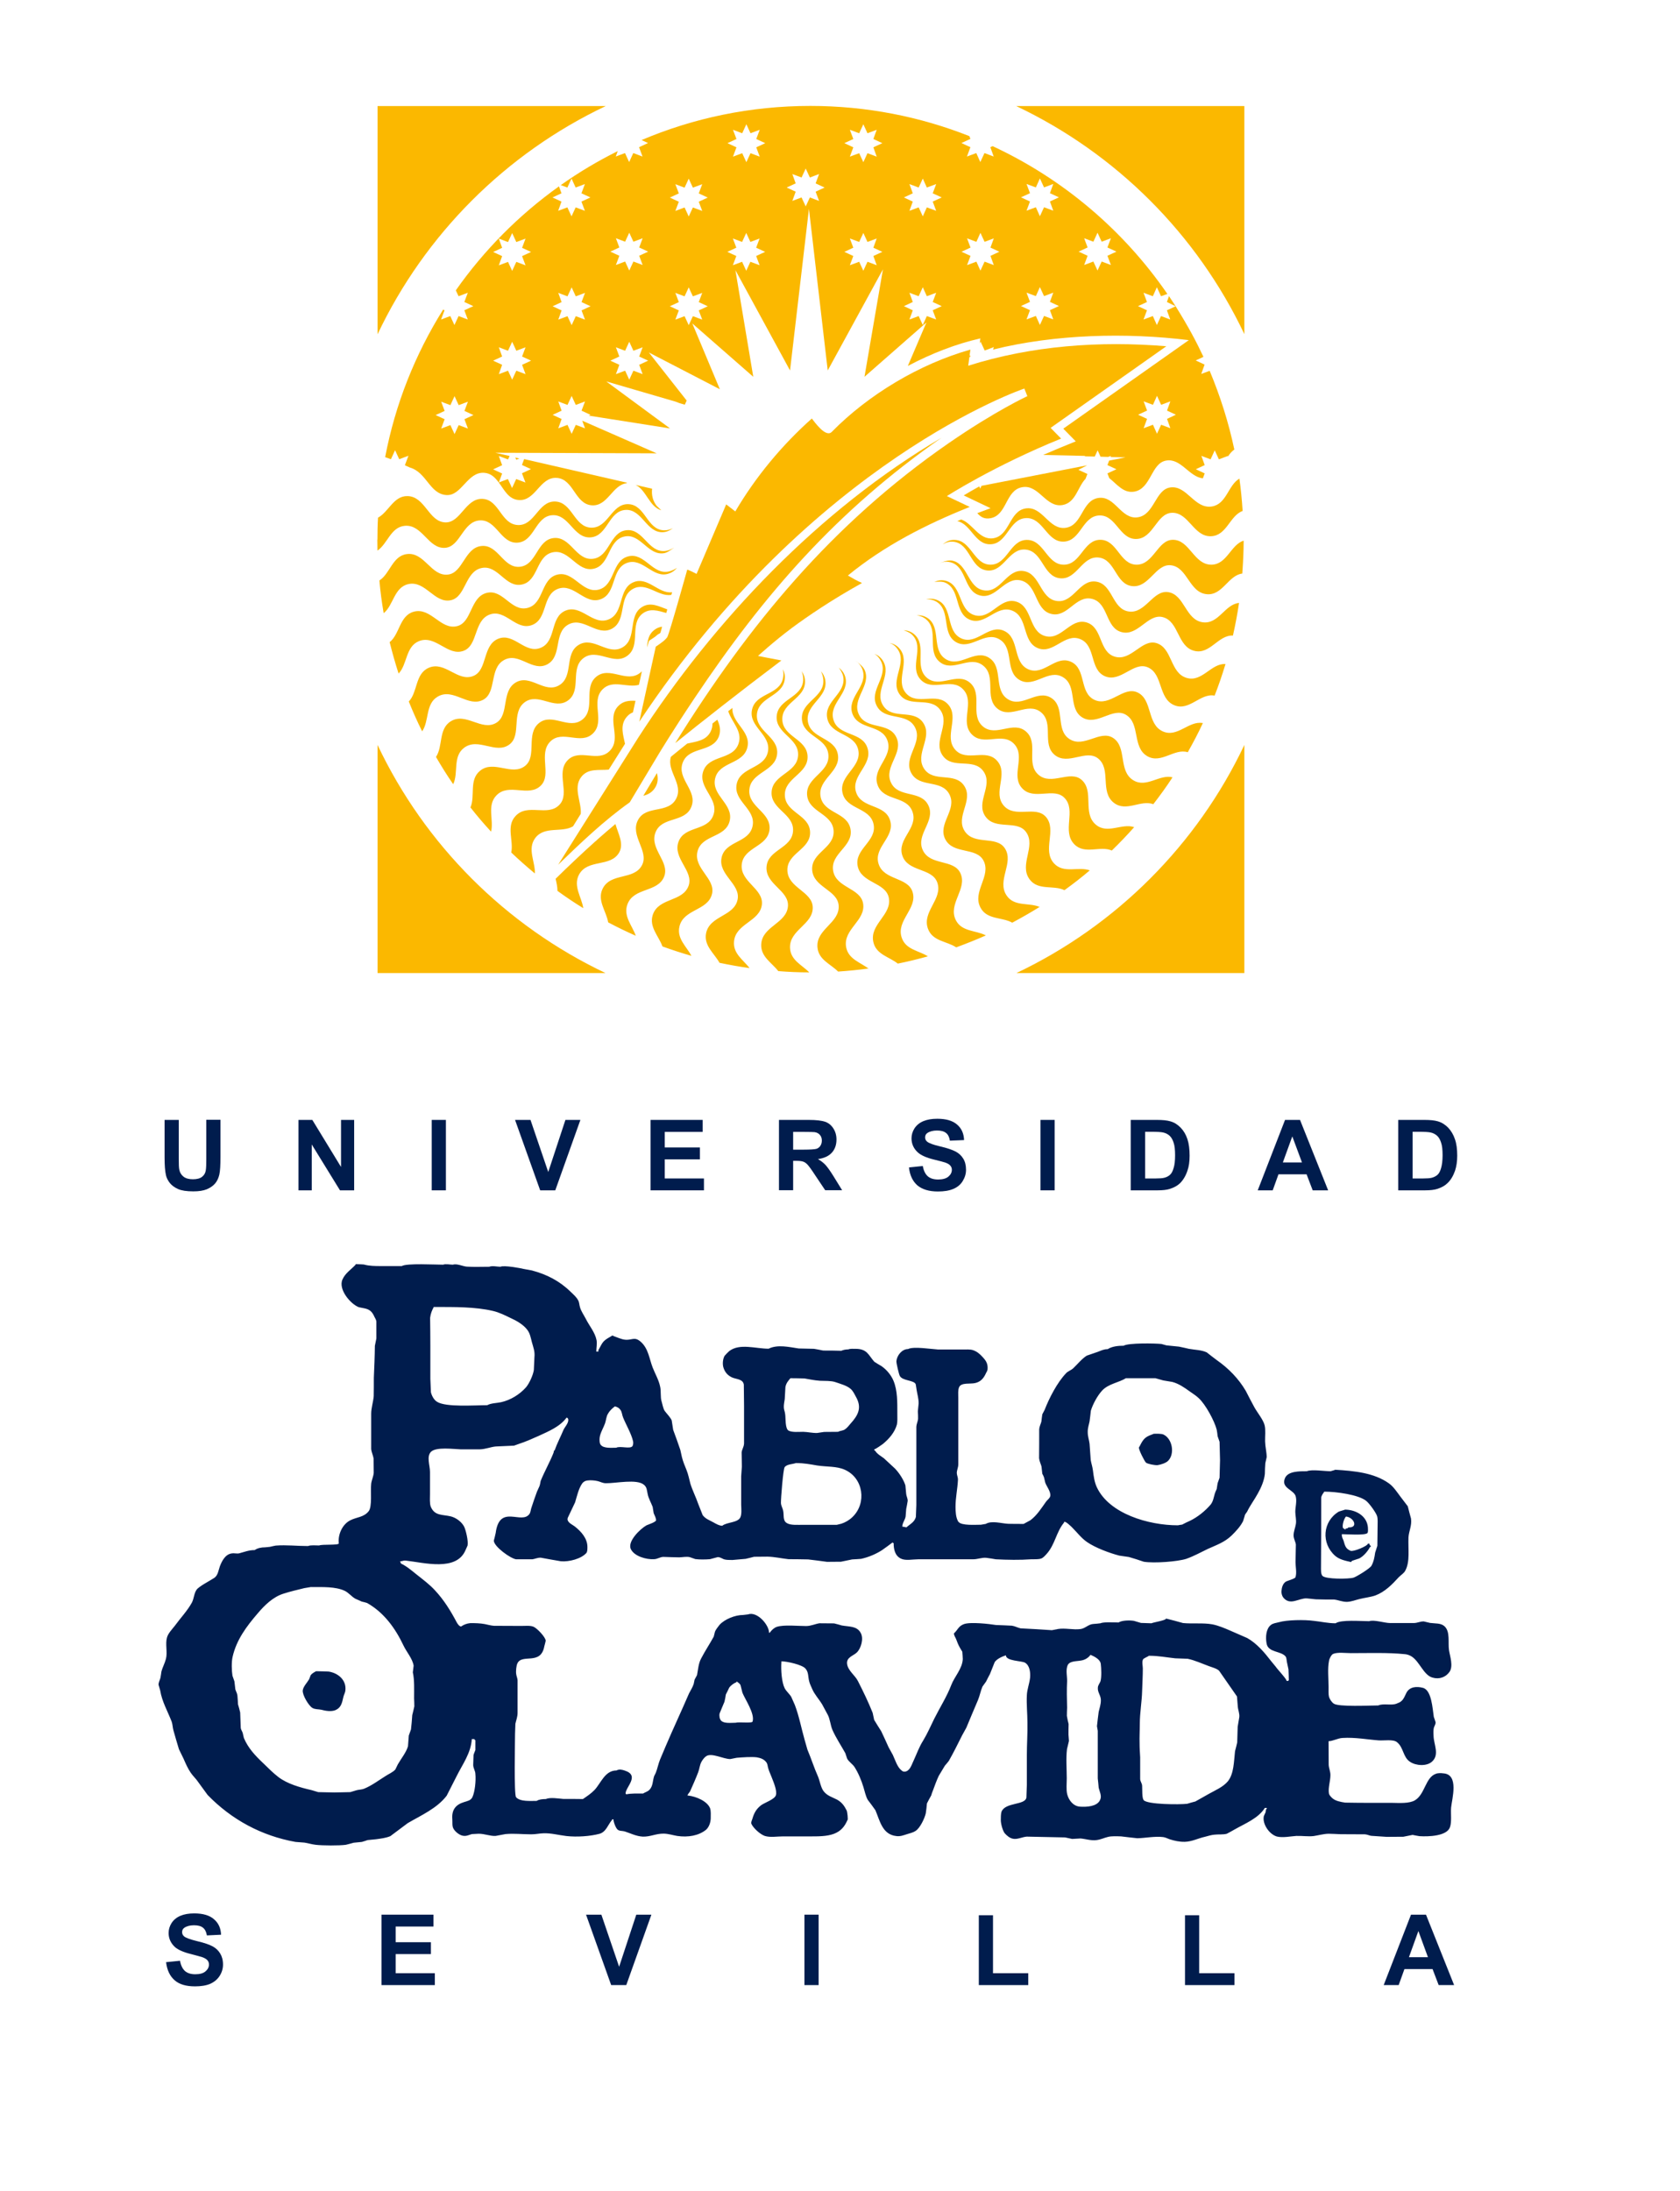 <svg xmlns="http://www.w3.org/2000/svg" id="Capa_1" data-name="Capa 1" viewBox="0 0 145.77 190.11"><defs><style>      .cls-1, .cls-2 {        fill: #001c4d;      }      .cls-3, .cls-4 {        fill: #fbb800;      }      .cls-4, .cls-2 {        fill-rule: evenodd;      }    </style></defs><g><g><path class="cls-2" d="M14.28,97.16h1.23v3.31c0,.52,.01,.87,.05,1.02,.05,.25,.18,.45,.37,.6,.2,.15,.47,.22,.81,.22s.61-.07,.79-.21,.28-.32,.32-.53c.04-.21,.05-.55,.05-1.04v-3.38h1.23v3.21c0,.73-.03,1.25-.1,1.55-.07,.3-.19,.56-.37,.77s-.42,.37-.72,.5c-.3,.12-.69,.18-1.17,.18-.58,0-1.02-.07-1.32-.2-.3-.14-.54-.31-.71-.52-.17-.22-.29-.45-.34-.68-.08-.35-.12-.87-.12-1.55v-3.26Z"></path><polygon class="cls-2" points="25.9 103.27 25.9 97.16 27.1 97.16 29.59 101.24 29.59 97.16 30.73 97.16 30.73 103.27 29.5 103.27 27.05 99.29 27.05 103.27 25.9 103.27"></polygon><rect class="cls-1" x="37.46" y="97.16" width="1.23" height="6.11"></rect><polygon class="cls-2" points="46.87 103.27 44.69 97.16 46.03 97.16 47.57 101.68 49.06 97.16 50.36 97.16 48.18 103.27 46.87 103.27"></polygon><polygon class="cls-2" points="56.45 103.27 56.45 97.16 60.97 97.16 60.97 98.2 57.68 98.2 57.68 99.55 60.73 99.55 60.73 100.58 57.68 100.58 57.68 102.24 61.08 102.24 61.08 103.27 56.45 103.27"></polygon><path class="cls-2" d="M67.59,103.27v-6.11h2.59c.65,0,1.12,.06,1.42,.16,.3,.11,.53,.3,.71,.58,.18,.28,.27,.6,.27,.96,0,.46-.13,.84-.4,1.14-.27,.3-.67,.48-1.21,.56,.27,.15,.49,.33,.66,.51,.17,.19,.41,.52,.7,.99l.74,1.2h-1.47l-.89-1.33c-.31-.48-.54-.78-.65-.9-.12-.12-.24-.21-.37-.25-.13-.05-.34-.07-.62-.07h-.25v2.55h-1.23Zm1.23-3.53h.91c.59,0,.96-.03,1.11-.07,.15-.05,.26-.14,.34-.26,.08-.12,.13-.27,.13-.46,0-.2-.06-.37-.17-.49-.11-.13-.26-.21-.46-.24-.1-.01-.4-.02-.9-.02h-.96v1.55Z"></path><path class="cls-2" d="M78.88,101.28l1.19-.12c.07,.41,.22,.7,.43,.89,.22,.19,.52,.28,.9,.28s.69-.08,.89-.25c.2-.17,.3-.37,.3-.59,0-.14-.04-.26-.13-.36-.08-.11-.23-.19-.44-.27-.14-.05-.46-.13-.98-.26-.66-.16-1.12-.37-1.39-.61-.37-.33-.56-.75-.56-1.23,0-.31,.09-.6,.26-.87,.18-.27,.43-.48,.76-.62,.34-.14,.73-.21,1.21-.21,.76,0,1.33,.16,1.72,.5,.39,.33,.59,.78,.61,1.35l-1.23,.05c-.05-.31-.16-.54-.34-.67-.17-.14-.43-.21-.78-.21s-.64,.08-.84,.22c-.13,.09-.19,.22-.19,.38,0,.15,.06,.27,.18,.37,.16,.13,.53,.27,1.13,.41,.6,.14,1.04,.29,1.33,.44,.29,.15,.51,.36,.67,.62,.16,.26,.24,.58,.24,.97,0,.35-.1,.67-.29,.98-.19,.31-.46,.53-.82,.68-.35,.15-.8,.22-1.33,.22-.77,0-1.36-.18-1.78-.53-.41-.36-.66-.88-.73-1.56Z"></path><rect class="cls-1" x="90.28" y="97.16" width="1.23" height="6.11"></rect><path class="cls-2" d="M98.13,97.16h2.25c.51,0,.89,.04,1.16,.12,.36,.1,.66,.3,.91,.56,.26,.27,.45,.6,.58,.99,.13,.39,.19,.87,.19,1.44,0,.5-.06,.94-.19,1.3-.15,.45-.37,.81-.64,1.08-.22,.21-.5,.37-.87,.49-.27,.09-.63,.13-1.09,.13h-2.32v-6.11Zm1.23,1.03v4.05h.92c.34,0,.59-.02,.74-.06,.2-.05,.37-.14,.49-.25,.14-.12,.24-.31,.32-.59,.09-.27,.13-.65,.13-1.12s-.04-.84-.13-1.09c-.08-.25-.19-.45-.34-.59-.15-.14-.34-.24-.57-.29-.17-.04-.51-.06-1.01-.06h-.55Z"></path><path class="cls-2" d="M115.23,103.27h-1.33l-.53-1.39h-2.44l-.5,1.39h-1.3l2.37-6.11h1.3l2.44,6.11Zm-2.26-2.42l-.84-2.26-.82,2.26h1.66Z"></path><path class="cls-2" d="M121.34,97.16h2.25c.51,0,.89,.04,1.16,.12,.35,.1,.66,.3,.91,.56,.25,.27,.45,.6,.58,.99,.14,.39,.2,.87,.2,1.44,0,.5-.07,.94-.19,1.3-.16,.45-.37,.81-.66,1.08-.21,.21-.5,.37-.86,.49-.27,.09-.63,.13-1.09,.13h-2.32v-6.11Zm1.23,1.03v4.05h.92c.34,0,.59-.02,.74-.06,.19-.05,.37-.14,.49-.25,.14-.12,.24-.31,.32-.59,.08-.27,.13-.65,.13-1.12s-.04-.84-.13-1.09c-.08-.25-.19-.45-.34-.59-.16-.14-.34-.24-.57-.29-.17-.04-.51-.06-1.01-.06h-.55Z"></path></g><g><path class="cls-2" d="M14.42,170.23l1.2-.12c.07,.4,.22,.7,.43,.89,.22,.19,.52,.28,.89,.28,.4,0,.69-.08,.89-.25,.2-.17,.3-.37,.3-.59,0-.14-.04-.27-.13-.37-.08-.1-.23-.19-.44-.27-.14-.05-.47-.13-.98-.27-.66-.16-1.12-.37-1.39-.6-.37-.34-.56-.75-.56-1.23,0-.31,.09-.6,.26-.87,.18-.27,.43-.48,.76-.62,.33-.14,.73-.21,1.2-.21,.76,0,1.34,.17,1.72,.51,.39,.33,.59,.78,.61,1.34l-1.23,.06c-.05-.31-.17-.54-.34-.67-.17-.14-.43-.21-.78-.21s-.64,.08-.84,.22c-.13,.09-.19,.22-.19,.38,0,.14,.06,.27,.18,.37,.16,.13,.53,.26,1.13,.41,.6,.14,1.04,.29,1.32,.44,.29,.15,.51,.36,.67,.62,.16,.26,.25,.58,.25,.97,0,.35-.1,.68-.29,.98-.2,.31-.47,.53-.82,.69-.35,.15-.8,.22-1.32,.22-.77,0-1.36-.17-1.77-.53-.41-.36-.66-.88-.74-1.57Z"></path><polygon class="cls-2" points="33.1 172.22 33.1 166.11 37.61 166.11 37.61 167.14 34.33 167.14 34.33 168.5 37.39 168.5 37.39 169.53 34.33 169.53 34.33 171.19 37.73 171.19 37.73 172.22 33.1 172.22"></polygon><polygon class="cls-2" points="53.03 172.22 50.85 166.11 52.18 166.11 53.72 170.63 55.21 166.11 56.52 166.11 54.34 172.22 53.03 172.22"></polygon><rect class="cls-1" x="69.8" y="166.11" width="1.23" height="6.11"></rect><polygon class="cls-2" points="84.93 172.22 84.93 166.16 86.16 166.16 86.16 171.19 89.22 171.19 89.22 172.22 84.93 172.22"></polygon><polygon class="cls-2" points="102.82 172.22 102.82 166.16 104.05 166.16 104.05 171.19 107.11 171.19 107.11 172.22 102.82 172.22"></polygon><path class="cls-2" d="M126.17,172.22h-1.34l-.53-1.39h-2.44l-.5,1.39h-1.3l2.37-6.11h1.3l2.44,6.11Zm-2.27-2.42l-.83-2.27-.82,2.27h1.66Z"></path></g><path class="cls-2" d="M63.91,145.87v.07c-.24,.09-.49,.27-.64,.48-.09,.2-.19,.39-.29,.59-.03,.21-.07,.42-.12,.63-.13,.33-.29,.67-.42,1.01-.05,.21,0,.49,.13,.63,.27,.27,.87,.18,1.28,.18,.23-.09,1.45,.07,1.45-.11,.21-.67-.64-1.9-.88-2.49l-.17-.68c-.08-.13-.21-.22-.34-.31Zm-36.48-.88c.37,.01,.74,.01,1.09,.03,.83,.13,1.54,.74,1.45,1.62-.02,.23-.14,.4-.18,.6-.11,.48-.18,.9-.67,1.12-.38,.16-.88,.07-1.25-.03-.24-.05-.55-.02-.77-.16-.32-.19-.88-1.13-.83-1.52,.04-.33,.39-.68,.55-.96l.14-.36c.1-.14,.33-.27,.47-.34Zm72.29-1.36c-.11,.1-.55,.25-.55,.36-.1,.19-.01,.54-.01,.76,0,.63-.04,1.3-.06,1.94-.02,.91-.2,1.9-.2,2.82,0,.6-.04,1.17-.02,1.78,0,.39,.03,.78,.05,1.17,0,.63,0,1.25,0,1.87,0,.22,.16,.37,.17,.6,.02,.33-.02,1.03,.13,1.24,.31,.39,3.15,.4,3.78,.32,.23-.07,.47-.14,.71-.2,.4-.22,.8-.45,1.19-.67,.55-.31,1.21-.58,1.63-1.08,.53-.66,.52-1.72,.62-2.61,.07-.25,.13-.51,.19-.76l.04-1.36,.14-.83c.04-.31-.11-.63-.13-.93l-.07-.87-1.55-2.23c-.19-.19-.61-.3-.88-.4-.58-.21-1.22-.51-1.85-.64-.35-.01-.71-.03-1.08-.04-.76-.08-1.45-.22-2.25-.22Zm-5.1-.06c-.19,.26-.48,.44-.81,.49-.44,.09-1.09,.01-1.21,.52-.12,.38,0,.88-.01,1.28-.04,.72-.02,1.58,0,2.3-.01,.24-.02,.47-.02,.7,.04,.25,.09,.48,.15,.71-.01,.31-.01,.62-.01,.93l.04,.54-.17,.71c-.1,.83-.02,1.71-.02,2.53,0,.43-.06,1,.04,1.39,.13,.51,.52,1.03,1.11,1.07,.61,.04,1.45-.02,1.72-.54,.01-.02,.02-.06,.04-.09,.14-.32-.08-.72-.14-1.01-.02-.27-.05-.54-.08-.81,0-.66,0-1.3,0-1.95,0-.72,0-1.45,0-2.18l-.07-.4c.04-.42,.1-.84,.15-1.25,.07-.31,.19-.63,.19-1.01,0-.42-.31-.69-.26-1.11,.02-.21,.17-.36,.23-.54,.1-.38,.07-1.11,.02-1.51-.06-.39-.56-.63-.88-.77Zm-67.61-5.89l-.6,.1c-.61,.15-1.22,.29-1.81,.48-.9,.28-1.64,1-2.23,1.7-.99,1.15-1.86,2.32-2.19,3.79-.1,.42-.08,1.21-.01,1.63,.06,.16,.12,.33,.17,.49,.02,.23,.06,.45,.08,.69,.05,.18,.16,.34,.18,.54,.02,.25,.04,.5,.05,.76,.07,.23,.14,.48,.19,.71,.02,.45,.03,.9,.05,1.35,.02,.15,.14,.31,.17,.43l.1,.43c.37,.88,.97,1.52,1.7,2.21,.41,.4,.84,.83,1.28,1.17,.79,.61,1.91,.92,2.91,1.15,.18,.06,.37,.11,.56,.17l1.39,.03,1.39-.03,.57-.17c.21-.05,.45-.05,.64-.13,.66-.27,1.25-.72,1.86-1.1,.27-.18,.61-.31,.84-.56,.07-.15,.15-.3,.22-.45,.29-.51,.72-1.02,.88-1.57l.07-.93c.06-.18,.13-.36,.19-.53,.05-.41,.08-.82,.11-1.24,.06-.25,.13-.51,.18-.76,0-.23-.01-.46-.02-.7,0-.76,.04-1.58-.11-2.25l.07-.58c-.1-.62-.61-1.18-.87-1.73-.7-1.48-1.68-2.87-3.17-3.71-.16-.05-.31-.09-.46-.12-.18-.09-.36-.16-.54-.24-.34-.18-.6-.54-.95-.7-.79-.37-1.93-.32-2.9-.32Zm89.79-6.12c-.22,.2-.44,1.06-.18,1.06,.04,.04,.06,.07,.13,.07v-.07c.08-.01,.24-.03,.24-.11,.88,.06,.52-.84-.19-.94Zm-.12-.59c.98,0,1.93,.56,2.01,1.54,0,.14,.03,.36-.03,.48-.14,.24-1.88,.11-2.23,.11-.02,.25,.08,.39,.14,.54,.13,.42,.16,.71,.61,.9,.24,.11,1.51-.42,1.51-.62h.12c.04,.12,.04,.18,.13,.18,0,.08,.02,.11-.07,.11-.16,.34-.58,.83-.94,1l-.52,.17c-.06,.02-.17,.06-.17,.14-.49-.11-1.01-.21-1.39-.54-1.23-1.08-1.1-2.99,.32-3.84,.17-.06,.34-.1,.52-.16Zm-1.76-1.58c-.11,.16-.25,.33-.28,.53,0,2,0,4-.02,6,0,.25-.02,.63,.12,.79,.25,.31,2.32,.29,2.71,.16,.29-.1,1.41-.79,1.55-1.03,.2-.38,.25-.67,.32-1.14,.07-.2,.13-.4,.19-.59,0-.55,.02-1.1,.02-1.64,0-.3,.03-.68-.04-.93-.09-.3-.67-1.11-.95-1.33-.67-.54-2.61-.8-3.62-.8Zm.91-1.88c1.7,.1,3.41,.27,4.68,1.18,.4,.28,.72,.78,1,1.15,.22,.28,.43,.57,.64,.84,.09,.36,.18,.71,.28,1.06,.09,.62-.19,1.09-.22,1.65-.04,.99,.15,2.1-.28,2.88-.11,.22-.37,.37-.56,.56-.58,.64-1.21,1.28-2.04,1.59-.4,.14-.95,.2-1.38,.31-.33,.08-.67,.22-1.04,.24-.43,.02-.77-.16-1.15-.2-.53,0-1.06,0-1.59-.02-.26-.02-.52-.06-.79-.08-.69-.03-1.43,.66-2.03-.07-.11-.14-.17-.36-.16-.55,.02-.31,.11-.64,.36-.82,.13-.09,.86-.27,.86-.41,.12-.39,0-.88,0-1.3l.03-1.52c-.03-.25-.19-.48-.2-.78,0-.37,.15-.67,.2-1,.06-.34-.05-.72-.05-1.06,0-.4,.14-.87,.05-1.28-.1-.64-1.32-.74-.95-1.63,.25-.63,1.27-.61,1.9-.61,.43-.18,1.54,0,2.06,0,.13-.03,.25-.08,.37-.11Zm-46.74-.59c-.3,.12-.8,.09-1.01,.37-.13,.19-.33,2.74-.32,3.1,.01,.26,.15,.45,.19,.66,.09,.38-.05,.86,.31,1.08,.34,.22,.96,.15,1.43,.16h2.91l.41-.1c.34-.11,.7-.32,.96-.58,1.25-1.2,.95-3.38-.67-4.1-.71-.32-1.55-.24-2.4-.37-.58-.1-1.15-.21-1.82-.21Zm31-2.53c.28,0,.69-.03,.89,.08,.75,.38,.97,1.67,.37,2.27-.19,.19-.63,.33-.91,.37-.24,.02-.82-.09-1-.21-.12-.09-.65-1.14-.62-1.32,.07-.11,.13-.22,.18-.33,.29-.54,.52-.64,1.09-.85Zm-46.76-2.36c-.22,.16-.46,.4-.57,.61-.16,.25-.16,.54-.26,.84-.14,.4-.42,.83-.47,1.25-.02,.2-.02,.51,.11,.64,.27,.3,.9,.23,1.33,.23,.34-.18,1.21,.14,1.41-.14,.06-.1,.08-.3,.05-.42-.15-.66-.6-1.41-.86-2.05-.1-.22-.09-.48-.24-.68-.13-.18-.27-.24-.48-.3Zm44.38-2.47c-.65,.4-1.54,.49-2.09,1.09-.41,.45-.8,1.18-.97,1.74-.03,.31-.07,.61-.11,.92-.06,.31-.17,.59-.16,.95,0,.37,.12,.66,.16,1l.1,1.41c.05,.3,.15,.57,.19,.89,.07,.55,.13,1.01,.34,1.47,1.08,2.3,4.48,3.3,7.03,3.3,.13-.03,.24-.04,.37-.06,.23-.12,.47-.24,.7-.34,.64-.31,1.3-.84,1.77-1.39,.23-.29,.26-.6,.37-.97,.04-.13,.1-.25,.16-.38,.02-.16,.05-.34,.08-.51l.17-.48,.04-1.52-.04-1.59-.17-.49c-.02-.19-.04-.38-.08-.57-.19-.75-.97-2.2-1.57-2.74-.25-.24-.52-.39-.79-.59-.44-.32-.95-.67-1.5-.81l-.78-.13c-.22-.06-.44-.12-.67-.19-.85,0-1.7,0-2.55,0Zm-29.12,0c-.21,.25-.37,.43-.44,.77l-.06,1.05c-.03,.23-.09,.46-.08,.71,0,.2,.09,.37,.11,.55,.07,.37-.02,1.3,.31,1.48,.33,.16,.85,.1,1.26,.1,.41,.01,.78,.11,1.21,.1,.2-.03,.4-.06,.61-.09,.4,0,.8-.01,1.21-.01,.17-.1,.42-.09,.59-.21,.21-.14,.33-.32,.49-.5,.68-.75,1.01-1.4,.45-2.36-.12-.22-.24-.49-.46-.67-.32-.28-.93-.44-1.33-.58-.38-.12-.87-.09-1.32-.11-.46-.03-.92-.13-1.34-.2-.4-.01-.81-.02-1.22-.02Zm-30.94-6.19c-.17,.31-.28,.57-.33,.96,.01,.78,.02,1.57,.02,2.35v2.94c.01,.39,.04,.78,.05,1.17,.07,.29,.26,.67,.54,.83,.77,.48,3.24,.29,4.35,.29,.31-.18,.83-.18,1.2-.26,.81-.18,1.6-.66,2.16-1.29,.28-.33,.61-1.04,.68-1.5,.02-.38,.03-.74,.05-1.11,.06-.5-.11-.9-.22-1.31-.1-.38-.16-.76-.4-1.07-.33-.44-.91-.78-1.4-1-.52-.25-1.02-.51-1.59-.64-1.54-.36-3.34-.34-5.09-.34Zm-6.81-3.7c.14,.01,.79,.02,.79,.05,.41,.11,.92,.12,1.4,.12h1.83c.43-.26,2.89-.12,3.59-.12,.21-.09,.61,0,.85,0,.33-.12,.87,.15,1.21,.17,.63,.04,1.27,.01,1.94,.01,.27-.11,.69,0,.97,0,.29-.15,1.75,.12,2.02,.19l.71,.13c1.28,.34,2.39,.9,3.36,1.85,.25,.24,.51,.46,.66,.75,.1,.18,.09,.4,.16,.61,.09,.32,.34,.68,.49,.97,.3,.61,.81,1.19,.94,1.86,.06,.31-.02,.68-.02,1h.18v-.12c.36-.64,.33-.78,1.04-1.17,.05-.03,.24-.17,.24-.07,.26,.09,.72,.29,.97,.32,.66,.1,.87-.32,1.45,.21,.64,.58,.72,1.46,1.01,2.21,.21,.54,.52,1.06,.64,1.62,.11,.41,.01,.96,.14,1.34,.07,.23,.13,.6,.26,.8,.2,.27,.48,.54,.61,.82,.04,.28,.09,.55,.13,.83,.21,.57,.43,1.17,.62,1.74l.14,.63c.09,.37,.26,.78,.4,1.12,.15,.37,.23,.79,.33,1.17,.18,.59,.49,1.19,.69,1.78l.38,.96c.25,.33,.58,.43,.92,.62,.21,.12,.52,.3,.78,.3,.38-.32,1.35-.25,1.57-.73,.13-.29,.08-.76,.07-1.09v-2.47c.02-.28,.04-.56,.06-.84-.01-.41-.01-.82-.02-1.23,.02-.25,.19-.46,.21-.77,0-1.1,0-2.19,0-3.29,0-.61-.02-1.21-.02-1.82-.07-.51-.68-.46-1.05-.64-.4-.2-.61-.48-.73-.88-.08-.3-.04-.71,.11-.98,.12-.14,.26-.28,.4-.41,.91-.7,2.29-.21,3.42-.21,.79-.39,1.79-.14,2.61-.02l1.33,.03c.26,.04,.54,.1,.8,.15,.51,0,1.04,0,1.57,.02,.16-.08,.41-.12,.61-.12,.15-.07,.43-.05,.61-.05,1.03,0,1.12,.53,1.64,1.12,.2,.13,.43,.27,.64,.39,.44,.31,.83,.78,1.03,1.27,.35,.85,.33,1.84,.33,2.87,0,.3,.02,.68-.04,.93-.19,.67-.67,1.23-1.22,1.68-.09,.07-.65,.46-.74,.46,0,.06-.02,.11,.07,.11,.16,.29,.52,.48,.77,.67,.32,.29,.64,.59,.96,.89,.37,.39,.75,.97,.9,1.46l.07,.75c.02,.19,.13,.37,.13,.59-.04,.24-.08,.48-.13,.71-.01,.21-.04,.43-.05,.64-.04,.29-.29,.57-.29,.89h.07l.29,.06c.32-.29,.69-.44,.82-.9l.04-1.04v-2.41c0-1.46,0-2.9,0-4.36,.01-.27,.13-.47,.15-.71,0-.21,0-.42-.02-.64l.07-.7c0-.41-.11-.76-.17-1.13-.02-.16-.05-.34-.08-.51-.11-.39-1.17-.29-1.39-.75-.07-.13-.3-1.08-.29-1.27,.04-.48,.47-1.05,1.01-1.05,.47-.25,2.05,.01,2.61,.04,.7,0,1.42,0,2.12,0,.29,0,.68-.03,.92,.06,.34,.12,.56,.31,.8,.57,.31,.33,.49,.59,.45,1.08-.02,.19-.13,.29-.18,.43-.19,.39-.45,.67-.9,.77-.41,.1-1.21-.07-1.39,.36-.11,.24-.07,.63-.07,.91v2.18c0,1.2,0,2.4,0,3.59,0,.3-.13,.5-.13,.77,.01,.2,.11,.37,.1,.59-.04,.82-.21,1.51-.21,2.35,0,.41,.03,.9,.21,1.22,0,.03,.02,.05,.05,.07,.25,.34,1.45,.25,1.94,.25l.42-.07c.53-.31,1.34-.04,1.96-.01,.43,.01,.88,.01,1.33,.01,.19-.1,.39-.21,.59-.32,.57-.43,.94-1.03,1.34-1.59,.11-.17,.34-.3,.38-.51,.07-.37-.34-.86-.44-1.18l-.1-.43c-.04-.11-.09-.22-.15-.32l-.07-.63c-.06-.23-.18-.44-.21-.72,.01-.83,.01-1.68,.01-2.52,.02-.24,.13-.43,.19-.66,.02-.21,.05-.42,.08-.63l.2-.38c.39-1.01,1.09-2.38,1.86-3.18,.17-.19,.43-.25,.63-.44,.39-.37,.73-.81,1.17-1.09l.96-.33c.27-.1,.5-.23,.85-.23,.37-.24,.89-.3,1.39-.3,.4-.25,2.71-.21,3.28-.15,.15,.04,.29,.08,.43,.12,.36,.03,.73,.08,1.09,.11,.28,.06,.58,.12,.86,.19,.56,.1,1.08,.09,1.55,.31,.28,.22,.57,.45,.87,.67,1.03,.72,1.89,1.61,2.51,2.66,.25,.48,.49,.96,.75,1.43,.26,.47,.76,1.06,.89,1.56,.1,.41,.03,.95,.04,1.4,.01,.46,.13,.89,.14,1.36-.04,.18-.08,.36-.12,.53-.02,.31-.04,.62-.04,.93-.06,.59-.33,1.21-.61,1.7-.29,.54-.67,1.03-.93,1.58-.06,.1-.21,.25-.21,.37l-.14,.45c-.23,.46-.63,.89-1.01,1.26-.61,.58-1.3,.81-2.05,1.15-.61,.29-1.21,.63-1.87,.86-.75,.24-2.79,.4-3.69,.25-.42-.15-.85-.28-1.29-.41-.28-.04-.55-.08-.83-.12-.85-.22-2.08-.68-2.79-1.17-.49-.33-.88-.85-1.3-1.27-.02-.02-.71-.72-.71-.42-.68,.82-.77,1.9-1.51,2.72-.14,.15-.28,.32-.46,.39-.25,.09-.6,.06-.9,.07-.94,.07-2.05,.05-3.04,0-.27-.05-.56-.09-.85-.13-.38-.03-.72,.13-1.15,.13h-4.75c-.46,0-1.09,.14-1.49-.06-.52-.25-.63-.82-.63-1.35h-.07v-.07c-.31,.24-.62,.46-.93,.68-.52,.34-1.18,.62-1.82,.76-.26,.02-.52,.04-.78,.05l-.97,.2c-.4,0-.81,.01-1.21,.01-.54-.07-1.09-.15-1.64-.21-.56-.01-1.14-.02-1.7-.02-.59-.06-1.21-.21-1.83-.22-.39,0-.76,.01-1.16,.01-.24,.07-.49,.12-.73,.18l-1.15,.1c-.25,0-.53,0-.73-.06-.16-.06-.33-.19-.54-.19-.23,.06-.45,.12-.68,.18-.37,.03-.91,.04-1.27-.01l-.49-.17c-.27-.06-.61,.01-.9,.02-.47-.01-.93-.02-1.4-.04-.29,.02-.49,.19-.79,.2-.68,.04-1.69-.25-2-.85-.36-.67,.81-1.79,1.35-2.09,.15-.07,.83-.28,.83-.45-.02-.2-.12-.4-.21-.6-.03-.19-.06-.38-.09-.55-.13-.34-.36-.74-.43-1.1-.08-.33-.05-.59-.33-.82-.63-.52-2.41-.12-3.3-.13-.26,0-.46-.12-.69-.18-.24-.06-.62-.1-.9-.06-.19,.02-.33,.1-.45,.24-.33,.46-.46,1.11-.63,1.66-.21,.43-.42,.88-.63,1.33-.03,.06-.04,.2,0,.25,.1,.23,.4,.36,.59,.5,.59,.46,1.12,1.07,1.11,1.81,0,.16,0,.39-.09,.5-.45,.51-1.49,.78-2.21,.72-.58-.1-1.17-.2-1.75-.31-.27-.01-.51,.11-.73,.14h-1.4c-.49-.06-1.94-1.11-1.94-1.62,.06-.22,.11-.43,.16-.66,.34-2.58,2.28-.66,2.95-1.68,.09-.16,.09-.36,.16-.54,.15-.45,.3-.91,.47-1.36,.07-.16,.15-.33,.23-.51,.04-.13,.07-.28,.09-.42,.33-.82,.79-1.62,1.12-2.45,.02-.05,.02-.22,.1-.22,.2-.58,.52-1.18,.76-1.76,.11-.25,.44-.58,.42-.89,0-.08-.06-.18-.15-.18-.58,.79-1.55,1.18-2.41,1.58-.57,.25-1.11,.5-1.73,.7-.15,.05-.29,.11-.42,.15l-1.57,.07c-.46,.04-.9,.24-1.41,.25h-1.63c-.64-.02-2.13-.23-2.59,.21-.41,.41-.09,1.17-.09,1.75v1.93c0,.34-.04,.81,.07,1.09,.34,.81,1.01,.66,1.75,.84,.46,.12,.94,.48,1.15,.9,.15,.32,.37,1.25,.29,1.63-.06,.12-.11,.25-.17,.38-.78,1.89-3.59,1.1-5.21,.92-.17-.02-.31,.07-.48,.07,.05,.1,.07,.11,.07,.18,.52,.25,.92,.6,1.37,.96,.53,.42,1.11,.85,1.58,1.36,.79,.84,1.39,1.82,1.9,2.79,.06,.11,.22,.36,.38,.36,.23-.16,.49-.26,.78-.29,.42-.01,.9,.01,1.27,.08,.25,.05,.53,.13,.8,.15,.78,0,1.57,.01,2.36,.01,.33,0,.79-.05,1.07,.07,.3,.12,1.06,.91,1.06,1.22-.03,.16-.08,.32-.12,.48-.31,1.69-1.94,.6-2.34,1.49-.09,.2-.14,.67-.1,.91,.02,.18,.1,.33,.12,.54v2.82c0,.37-.12,.64-.19,.96l-.03,.87c0,.7-.1,5.29,.09,5.5,.34,.4,1.24,.32,1.79,.32,.19-.13,.52-.16,.79-.16,.38-.17,1.11-.04,1.51-.01,.57,0,1.14,0,1.71,.01,.36-.25,.69-.46,1.01-.79,.56-.6,.9-1.69,1.9-1.69,.24-.13,.49-.07,.72,.01,1.34,.43,.07,1.43,.07,1.99l.06,.07c.43-.09,.99-.07,1.46-.07,.19-.12,.4-.16,.56-.33,.31-.33,.26-.76,.4-1.18,.05-.1,.09-.19,.14-.28,.15-.38,.22-.78,.37-1.15,.64-1.54,1.32-3.07,2.01-4.59,.17-.37,.34-.79,.51-1.16,.13-.25,.31-.53,.4-.81,.02-.12,.06-.25,.08-.38l.21-.39c.1-.5,.12-1.01,.36-1.45,.33-.64,.74-1.25,1.09-1.89l.1-.4c.06-.2,.28-.46,.41-.63,.45-.49,1.35-.85,2.04-.85,.15-.02,.29-.03,.42-.05,.81-.29,1.83,.92,1.83,1.59h.06c.17-.24,.37-.42,.61-.51,.62-.2,1.85-.07,2.54-.07,.43,0,.78-.18,1.16-.24,.42,0,.85,.01,1.27,.01,.23,.05,.45,.12,.67,.18,.67,.12,1.31,.04,1.64,.64,.29,.51,.02,1.37-.34,1.71-.31,.29-.9,.41-.84,.97,.06,.59,.7,1.01,.94,1.5,.46,.9,.91,1.83,1.28,2.76l.13,.61c.2,.33,.4,.66,.61,.98,.22,.46,.43,.92,.64,1.39l.37,.67c.2,.42,.38,1.06,.76,1.35,.04,.03,.07,.06,.12,.08,.19,.07,.39-.03,.5-.15,.21-.21,.3-.54,.43-.8,.26-.56,.48-1.19,.82-1.72,.37-.61,.64-1.24,.96-1.89,.49-.98,1.1-1.93,1.48-2.93,.26-.7,.97-1.43,1-2.26,0-.21-.03-.42-.04-.63-.07-.12-.15-.24-.22-.37-.13-.23-.23-.48-.32-.73-.05-.13-.19-.32-.19-.49,.33-.29,.38-.62,.85-.8,.55-.22,2.25-.02,2.8,.07,.46,.02,.93,.03,1.39,.06,.26,.04,.51,.18,.75,.23,.91,.04,1.81,.1,2.71,.16l.37-.07c.05-.01,.1-.01,.13-.03,.65-.11,1.36,.09,1.99,0,.4-.05,.69-.42,1.11-.44,.24-.02,.42-.03,.61-.06,.28-.13,1.2-.07,1.58-.07,.28-.19,.97-.2,1.33-.14,.2,.06,.41,.12,.61,.18l.91,.03c.19-.09,1.27-.25,1.27-.41,.49,.12,.97,.25,1.47,.39,.84,.08,1.75-.03,2.53,.11,.54,.1,1.14,.36,1.62,.57,.47,.21,.94,.41,1.42,.62,.85,.48,1.5,1.26,2.08,2.01l.38,.46c.14,.22,.96,1.08,.96,1.25h.12l.07-.06c-.01-.32-.01-.63-.03-.94l-.14-.66c-.03-.14-.02-.34-.11-.46-.41-.5-1.51-.32-1.65-1.13-.1-.55-.05-1.27,.37-1.6,.18-.15,.45-.18,.69-.24,.72-.21,2.23-.23,3.03-.12,.62,.06,1.21,.21,1.9,.21,.47-.33,2.2-.18,2.91-.18,.42-.15,1.34,.16,1.82,.16h2.07c.32-.01,.55-.15,.85-.14,.19,.04,.38,.09,.55,.13,.46,.06,.93,0,1.25,.29,.51,.47,.29,1.41,.39,2.08,.08,.51,.39,1.38,.04,1.88-.32,.45-.87,.67-1.48,.49-.76-.21-1.11-1.38-1.79-1.82-.14-.1-.4-.2-.6-.21-1.46-.15-3.12-.09-4.68-.09-.45,0-1.17-.1-1.55,.07-.15,.07-.33,.42-.35,.59-.14,.68-.04,1.57-.04,2.29,0,.27-.02,.63,.04,.86,.07,.2,.23,.45,.41,.57,.41,.3,3.13,.16,3.86,.16,.44-.2,1.12,.02,1.57-.15,.16-.07,.34-.12,.46-.25,.2-.18,.29-.46,.42-.71,.28-.52,.88-.56,1.42-.42,.77,.19,.84,1.83,.95,2.52,.06,.16,.11,.32,.16,.48,0,.15-.1,.3-.14,.42-.07,.21-.05,.51-.04,.75,.01,.73,.54,1.62-.13,2.23-.47,.43-1.41,.36-1.91,.02-.63-.41-.55-1.25-1.14-1.71-.32-.26-1.12-.12-1.57-.15-.98-.07-2.06-.28-3.15-.21-.41,.02-.85,.28-1.21,.28,0,.69,.01,1.37,.01,2.06,.02,.31,.15,.56,.15,.88,0,.52-.21,1.09-.13,1.59,.03,.16,.17,.29,.28,.4,.28,.26,.73,.34,1.13,.4,.67,.01,1.34,.02,2.01,.02,.68,.01,1.36-.01,2.07,0,.61,.01,1.48,.07,1.97-.22,.88-.52,.91-1.99,1.82-2.3,.16-.07,.45-.07,.64-.04,1.4,.08,.75,2.23,.68,2.98-.04,.54,.07,1.23-.1,1.7-.27,.77-1.87,.82-2.64,.77-.21-.03-.4-.07-.6-.11l-.8,.16c-.49,0-.97,.01-1.45,.01-.45-.03-.9-.06-1.34-.09-.17-.02-.34-.12-.55-.13-.71,0-1.41-.01-2.12-.01-.34-.02-.69-.03-1.03-.04-.45,.01-.88,.14-1.29,.2-.46,.06-1.03-.03-1.51-.01-.48,.03-1.18,.18-1.69,.05-.65-.19-1.27-1.08-1.13-1.76,.04-.11,.1-.22,.15-.33,.02-.08,.02-.32,.11-.32v-.07h-.17c-.56,.9-1.73,1.36-2.59,1.85-.24,.14-.48,.27-.71,.39-.31,.09-.73,.04-1.07,.08-.27,.02-.57,.12-.85,.19-.55,.12-1.09,.41-1.72,.43-.47,.01-.91-.09-1.32-.22-.18-.06-.34-.16-.56-.19-.73-.09-1.57,.09-2.25,.1-.47-.05-.93-.1-1.4-.16-.35-.01-.84-.04-1.16,.05-.33,.08-.59,.22-.97,.27-.46,.07-.98-.11-1.4-.14-.23,.01-.48,.03-.72,.04l-.61-.13-3.33-.07c-.4,.03-.82,.27-1.21,.18-.28-.06-.51-.26-.7-.47-.17-.21-.34-.81-.34-1.14,0-.22,0-.54,.06-.73,.34-.84,2.03-.55,2.16-1.22l.04-1.11v-2.59c0-.93,.07-1.86,.05-2.82,0-.75-.09-1.57-.05-2.36,.02-.52,.22-.99,.28-1.53,.04-.46-.03-1.06-.44-1.3-.27-.17-1.66-.13-1.66-.64-.33,.11-.77,.3-.97,.59l-.41,1.03c-.11,.21-.23,.43-.34,.66l-.31,.43c-.16,.36-.23,.79-.39,1.17-.34,.8-.68,1.6-1.01,2.4l-.37,.67c-.38,.76-.74,1.49-1.15,2.21-.11,.14-.22,.28-.34,.41-.17,.29-.35,.58-.53,.88-.19,.4-.35,.85-.51,1.28-.06,.14-.11,.29-.15,.43-.13,.22-.25,.46-.37,.69-.02,.29-.06,.57-.1,.86-.1,.43-.49,1.27-.88,1.52-.24,.16-.48,.2-.76,.29-.28,.09-.58,.21-.92,.16-1.22-.13-1.43-1.36-1.81-2.24-.22-.3-.43-.61-.67-.91-.18-.33-.25-.71-.37-1.1-.18-.59-.45-1.24-.78-1.75-.16-.24-.49-.45-.63-.71-.06-.15-.1-.32-.16-.48-.36-.65-.81-1.32-1.12-2.02-.17-.39-.21-.96-.41-1.32l-.48-.89c-.27-.45-.67-.87-.87-1.35-.08-.19-.21-.45-.25-.63-.12-.43-.04-.8-.33-1.13-.27-.33-1.6-.63-2.09-.63v.07c-.05,.69,.03,1.76,.29,2.27,.15,.28,.42,.49,.57,.75l.31,.7c.37,.97,.57,2.05,.85,3.03,.02,.09,.24,.84,.24,.84,.33,.78,.58,1.58,.92,2.34,.16,.38,.23,.91,.47,1.25,.31,.42,.76,.53,1.18,.75,.43,.24,.63,.54,.84,.95,.05,.11,.14,.83,.06,.83-.24,.56-.57,.96-1.18,1.19-.62,.23-1.39,.22-2.17,.22h-2.25c-.52,0-1.09,.11-1.57-.04-.4-.14-.99-.67-1.16-1.05-.06-.12,.06-.34,.09-.45,.14-.49,.34-.85,.76-1.17,.31-.22,1.15-.5,1.27-.85,.14-.4-.23-1.22-.37-1.59-.08-.22-.2-.46-.27-.69-.08-.21-.06-.47-.22-.63-.2-.24-.46-.33-.79-.39-.45-.06-1.26,0-1.75,.04-.18,.04-.37,.07-.55,.11-.58,.01-1.62-.57-2.09-.25-.16,.1-.33,.33-.42,.5-.15,.28-.16,.59-.28,.9-.21,.55-.46,1.11-.7,1.65-.06,.11-.22,.25-.22,.37h.07c.68,.08,1.63,.48,1.88,1.09,.09,.23,.06,.63,.06,.91-.02,.36-.15,.73-.4,.96-.64,.52-1.57,.68-2.51,.54-.37-.06-.75-.19-1.16-.2-.69-.01-1.16,.28-1.82,.26-.58-.03-1.07-.29-1.57-.45-.18-.06-.47-.02-.62-.16-.16-.13-.36-.66-.36-.89-.08,0-.13-.02-.13,.06-.34,.39-.51,1.05-1.1,1.2-.8,.21-1.93,.29-2.84,.19-.63-.07-1.36-.27-2.01-.24-.34,.01-.67,.09-1.05,.09-.77,0-1.49-.09-2.24-.02l-.86,.16c-.49,.02-.94-.19-1.46-.19l-.59,.03c-.23,.06-.45,.19-.74,.15-.32-.03-.73-.36-.87-.64-.12-.22-.07-.52-.09-.8-.07-.81,.29-1.27,1.03-1.49,.28-.09,.57-.13,.71-.42,.22-.47,.32-1.43,.26-2.02,0-.25-.18-.48-.19-.77l.03-.88c.04-.14,.11-.29,.16-.42,0-.26,0-.51,0-.77,0-.07,.02-.11-.07-.11v-.07h-.24c-.08,1.23-.81,2.19-1.31,3.2-.29,.57-.58,1.14-.87,1.71-.85,1.11-2.24,1.71-3.38,2.38l-1.51,1.13c-.39,.16-.81,.21-1.25,.27l-.72,.07c-.16,.06-.33,.11-.5,.16l-.71,.07c-.23,.07-.45,.12-.68,.18-.6,.08-2.01,.07-2.62,0-.34-.04-.65-.14-.97-.19l-.78-.06c-2.95-.53-5.54-1.93-7.62-4.07-.28-.37-.54-.75-.81-1.11-.18-.28-.46-.53-.65-.81-.27-.39-.45-.82-.64-1.25-.13-.27-.26-.53-.39-.8-.16-.55-.34-1.11-.48-1.64-.07-.25-.07-.52-.15-.75-.34-.89-.84-1.73-1-2.72-.05-.16-.09-.31-.14-.48-.01-.2,.11-.41,.16-.59,.04-.19,.06-.38,.09-.57,.09-.34,.3-.73,.39-1.09,.15-.56-.07-1.29,.09-1.85,.1-.37,.44-.71,.68-1.02,.48-.66,1.09-1.3,1.48-2.01,.19-.36,.18-.79,.41-1.12,.21-.3,1.2-.8,1.54-1.03,.32-.22,.36-.67,.48-1,.17-.45,.47-1.05,1.03-1.12,.23-.04,.45,.04,.65-.01,.45-.12,.83-.28,1.34-.28,.24-.17,.57-.24,.92-.24,.14-.01,.26-.03,.4-.04,.17-.04,.34-.08,.51-.11,.93-.07,1.85,.04,2.8,.04,.24-.1,.68-.05,.97-.05,.24-.12,1.7,0,1.7-.18-.09-.76,.3-1.66,1.01-2.01,.56-.28,1.16-.25,1.58-.78,.32-.39,.15-1.76,.22-2.39,.04-.32,.19-.6,.22-.94,0-.41-.01-.82-.01-1.24-.04-.27-.18-.53-.21-.83v-3.06c0-.5,.18-1.02,.22-1.53,.01-.53,.01-1.05,.01-1.59,.04-.9,.08-1.84,.09-2.77,.04-.21,.09-.43,.13-.64v-1.47c-.02-.16-.1-.27-.17-.41-.18-.4-.37-.63-.85-.73l-.5-.1c-.72-.27-1.81-1.55-1.42-2.41,.24-.55,.75-.86,1.15-1.29Z"></path></g><g><polygon class="cls-4" points="84 31.03 84.17 30.83 84.21 30.93 84 31.03"></polygon><path class="cls-4" d="M57.38,44.27l-.4-.38c-.33-.42-.46-.92-.4-1.49l-1.43-.33c.94,.45,1.18,1.9,2.23,2.2Z"></path><path class="cls-4" d="M52.56,9.2c-8.67,4.11-15.69,11.13-19.8,19.8V9.2s19.8,0,19.8,0Z"></path><path class="cls-4" d="M88.19,84.42c8.66-4.11,15.68-11.13,19.78-19.79v19.79h-19.78Z"></path><path class="cls-4" d="M52.54,84.42h-19.78v-19.79c4.1,8.66,11.12,15.68,19.78,19.79Z"></path><path class="cls-4" d="M107.97,28.99c-4.11-8.67-11.13-15.68-19.8-19.79h19.8V28.99Z"></path><path class="cls-4" d="M57.21,54.97c-.12,.06-.23,.14-.34,.25-.16,.12-.34,.23-.46,.31l-.04,.03-.06,.04-.16,.57c.03-.57,.11-1.11,.6-1.5,.22-.18,.46-.27,.7-.3-.08,.27-.13,.46-.14,.51,0,.01-.04,.06-.1,.1Zm-1.51,3.25l-.26,1.19c-1.02,.3-2.28-.5-3.16,.4-1.05,1.07,.24,2.76-.82,3.81-1.06,1.06-2.65-.34-3.71,.71-1.06,1.06,.14,2.86-.82,3.82-1.06,1.06-2.78-.27-3.86,.86-.84,.87-.21,2.12-.46,3.14-.62-.67-1.22-1.37-1.79-2.1,.43-.99-.14-2.37,.82-3.17,1.2-1,2.77,.49,3.93-.44,1.05-.85,.03-2.77,1.2-3.71,1.16-.93,2.6,.63,3.77-.31,1.16-.93,.04-2.76,1.2-3.71,1.17-.96,2.65,.61,3.82-.35,.06-.04,.11-.09,.15-.14Zm51.84-16.71c.13,.93,.22,1.87,.28,2.82-1.11,.4-1.37,2.12-2.71,2.19-1.54,.09-1.96-2.09-3.43-2.03-1.33,.05-1.6,2.22-3.07,2.27-1.48,.05-1.75-2.09-3.22-2.04-1.48,.05-1.6,2.2-3.08,2.27-1.49,.07-1.79-2.11-3.29-2.04-1.47,.06-1.6,2.22-3.07,2.27-1.36,.05-1.69-1.76-2.89-2.01l.34-.14c1,.34,1.55,1.8,2.77,1.63,1.46-.21,1.38-2.37,2.83-2.59,1.48-.22,2,1.9,3.48,1.68,1.46-.22,1.37-2.38,2.83-2.59,1.45-.21,1.95,1.89,3.41,1.68,1.45-.21,1.51-2.4,2.82-2.59,1.45-.21,2.1,1.9,3.62,1.65,1.27-.21,1.4-1.84,2.37-2.41Zm.37,5.38c0,.96-.05,1.92-.12,2.87-1.22,.15-1.71,1.92-3.08,1.79-1.54-.14-1.66-2.35-3.12-2.51-1.32-.14-1.88,1.97-3.35,1.81-1.46-.16-1.45-2.32-2.91-2.48-1.46-.16-1.88,1.95-3.35,1.8-1.49-.15-1.49-2.34-2.98-2.49-1.47-.15-1.89,1.97-3.35,1.81-1.47-.16-1.45-2.32-2.91-2.49-.37-.04-.67,.06-.94,.23,.28-.24,.59-.4,1-.39,1.48,0,1.68,2.15,3.15,2.15,1.47,0,1.68-2.15,3.15-2.15,1.5-.01,1.72,2.17,3.22,2.15,1.47-.01,1.68-2.16,3.15-2.16,1.48,0,1.68,2.15,3.15,2.16,1.48,0,1.82-2.16,3.15-2.16,1.47,0,1.81,2.18,3.36,2.16,1.34-.03,1.66-1.74,2.79-2.09Zm-.4,5.41c-.14,.96-.32,1.9-.53,2.84-1.27-.07-1.98,1.66-3.34,1.33-1.5-.36-1.33-2.57-2.75-2.93-1.3-.33-2.14,1.68-3.57,1.3-1.42-.37-1.12-2.51-2.55-2.88-1.43-.37-2.13,1.66-3.56,1.3-1.45-.36-1.17-2.53-2.62-2.9-1.43-.36-2.14,1.67-3.56,1.3-1.43-.37-1.12-2.51-2.56-2.88-.34-.09-.64-.04-.91,.07,0,0,.62-.28,1-.22,1.45,.22,1.37,2.38,2.83,2.59,1.46,.22,1.95-1.88,3.41-1.68,1.48,.21,1.42,2.4,2.9,2.6,1.46,.2,1.96-1.9,3.41-1.68,1.45,.22,1.37,2.37,2.82,2.59,1.46,.22,2.1-1.87,3.42-1.68,1.45,.21,1.5,2.43,3.03,2.62,1.36,.17,1.9-1.56,3.12-1.68Zm-1.18,5.32c-.28,.93-.59,1.84-.94,2.73-1.24-.24-2.18,1.36-3.48,.84-1.44-.57-.97-2.73-2.33-3.3-1.23-.52-2.34,1.35-3.7,.78-1.36-.58-.77-2.65-2.14-3.22-1.36-.57-2.33,1.34-3.69,.78-1.39-.57-.82-2.68-2.21-3.25-1.37-.56-2.33,1.35-3.7,.78-1.36-.57-.77-2.64-2.14-3.22-.33-.14-.94-.05-.94-.05,.32-.14,.66-.21,1.05-.09,1.41,.43,1.03,2.55,2.45,2.97,1.42,.42,2.19-1.59,3.6-1.18,1.44,.42,1.08,2.58,2.52,2.99,1.42,.41,2.19-1.6,3.6-1.18,1.42,.43,1.04,2.55,2.45,2.97,1.42,.42,2.33-1.55,3.6-1.18,1.42,.42,1.17,2.62,2.66,3.03,1.33,.37,2.11-1.29,3.34-1.21Zm-1.95,5.09c-.4,.87-.85,1.72-1.32,2.55-1.17-.36-2.3,1.03-3.5,.35-1.35-.77-.59-2.84-1.87-3.6-1.15-.69-2.5,1-3.77,.24-1.27-.77-.41-2.74-1.69-3.5-1.27-.77-2.49,.99-3.77,.24-1.3-.76-.44-2.77-1.75-3.53-1.28-.75-2.5,1-3.77,.24s-.41-2.73-1.69-3.5c-.31-.18-.6-.22-.89-.19,.32-.09,.66-.09,1.01,.07,1.34,.62,.68,2.67,2.03,3.3,1.35,.62,2.38-1.26,3.72-.65,1.37,.62,.72,2.71,2.09,3.33,1.36,.61,2.38-1.27,3.73-.64,1.34,.62,.68,2.67,2.03,3.3,1.34,.62,2.5-1.21,3.72-.65,1.34,.62,.8,2.77,2.22,3.39,1.26,.55,2.24-.95,3.44-.73Zm-2.65,4.74c-.52,.8-1.08,1.57-1.66,2.32-1.09-.41-2.35,.71-3.42-.12-1.24-.96-.21-2.9-1.36-3.84-1.05-.85-2.61,.63-3.77-.31-1.15-.94-.04-2.76-1.2-3.71-1.15-.94-2.59,.62-3.76-.3-1.19-.94-.07-2.81-1.26-3.75-1.17-.93-2.61,.63-3.76-.31-1.16-.94-.04-2.76-1.2-3.71-.26-.21-.53-.3-.81-.33,.31-.03,.63,.02,.94,.22,1.24,.81,.32,2.75,1.57,3.56,1.25,.81,2.53-.9,3.78-.1,1.27,.81,.35,2.78,1.63,3.59,1.26,.8,2.53-.91,3.78-.1,1.24,.81,.31,2.75,1.57,3.56,1.25,.81,2.65-.83,3.78-.1,1.24,.81,.42,2.85,1.75,3.67,1.14,.71,2.29-.55,3.42-.25Zm-3.3,4.29c-.63,.71-1.28,1.39-1.96,2.05-1.01-.45-2.35,.39-3.26-.55-1.09-1.13,.19-2.91-.83-4-.92-.99-2.67,.25-3.69-.85-1.02-1.1,.33-2.75-.69-3.84-1.02-1.1-2.65,.24-3.69-.85-1.05-1.1,.31-2.79-.74-3.89-1.03-1.09-2.66,.25-3.69-.85-1.02-1.1,.34-2.74-.69-3.84-.19-.22-.55-.37-.79-.44,.32,.01,.64,.1,.94,.36,1.12,.99-.05,2.76,1.07,3.75,1.12,.98,2.61-.53,3.75,.44,1.15,.99-.03,2.81,1.12,3.79,1.14,.97,2.63-.54,3.75,.45,1.12,.98-.05,2.76,1.07,3.74,1.12,.99,2.74-.44,3.75,.45,1.12,.98,.04,2.89,1.24,3.89,1,.84,2.26-.15,3.31,.21Zm-3.86,3.76c-.71,.61-1.45,1.18-2.21,1.73-.94-.47-2.29,.07-3.03-.95-.93-1.27,.58-2.85-.29-4.08-.78-1.12-2.67-.13-3.54-1.37-.87-1.24,.7-2.67-.16-3.9-.86-1.24-2.67-.14-3.54-1.37-.89-1.24,.67-2.72-.21-3.96-.88-1.23-2.67-.14-3.54-1.37-.86-1.24,.7-2.67-.16-3.9-.22-.31-.43-.45-.71-.55,.31,.06,.62,.19,.87,.49,.98,1.14-.42,2.73,.56,3.87,.98,1.13,2.66-.15,3.66,.98,1,1.14-.4,2.78,.61,3.92,.99,1.12,2.67-.16,3.65,.98,.99,1.14-.42,2.73,.56,3.87,.98,1.14,2.76-.04,3.66,.98,.98,1.14-.35,2.86,.7,4.03,.85,.93,2.14,.24,3.13,.62Zm-4.33,3.16c-.78,.49-1.59,.95-2.41,1.39-.87-.5-2.19-.24-2.75-1.3-.75-1.39,.95-2.74,.26-4.08-.63-1.21-2.64-.52-3.32-1.86-.69-1.35,1.05-2.54,.36-3.89-.69-1.35-2.61-.52-3.32-1.87-.71-1.36,1.04-2.59,.33-3.95-.7-1.34-2.63-.52-3.32-1.87-.69-1.35,1.05-2.54,.36-3.89-.15-.29-.34-.49-.57-.62,.28,.11,.54,.28,.74,.59,.82,1.27-.79,2.64,.03,3.91,.82,1.27,2.65,.24,3.48,1.5,.85,1.28-.77,2.69,.07,3.97,.84,1.26,2.67,.23,3.49,1.5,.82,1.27-.79,2.64,.03,3.91,.82,1.27,2.75,.36,3.49,1.5,.82,1.26-.73,2.78,.15,4.09,.67,1,1.96,.59,2.88,1Zm-4.71,2.5c-.84,.37-1.69,.71-2.56,1.03-.81-.54-2.05-.52-2.45-1.61-.55-1.49,1.31-2.58,.81-4.01-.46-1.3-2.54-.9-3.03-2.33-.5-1.44,1.38-2.37,.88-3.8-.49-1.44-2.52-.9-3.03-2.33-.53-1.45,1.37-2.42,.85-3.87-.52-1.43-2.53-.89-3.04-2.33-.5-1.43,1.38-2.36,.88-3.8-.12-.36-.34-.6-.59-.77,0,0,.58,.39,.76,.76,.64,1.37-1.14,2.51-.49,3.88,.64,1.37,2.6,.62,3.25,1.98,.67,1.39-1.12,2.56-.46,3.94,.65,1.37,2.61,.61,3.25,1.99,.64,1.37-1.13,2.5-.49,3.87,.64,1.37,2.68,.75,3.26,1.99,.64,1.37-1.1,2.65-.4,4.07,.51,1.03,1.75,.88,2.6,1.33Zm-4.98,1.8c-.87,.24-1.75,.46-2.65,.64-.73-.59-1.88-.78-2.12-1.87-.35-1.55,1.64-2.36,1.34-3.85-.28-1.35-2.4-1.25-2.7-2.74-.3-1.49,1.68-2.14,1.38-3.63-.31-1.49-2.38-1.25-2.7-2.74-.32-1.51,1.69-2.2,1.37-3.71-.32-1.49-2.39-1.25-2.69-2.74-.31-1.5,1.68-2.15,1.38-3.64-.05-.26-.25-.59-.38-.76,.24,.19,.44,.43,.55,.77,.45,1.45-1.46,2.32-1.01,3.77,.45,1.45,2.49,.99,2.95,2.44,.48,1.47-1.46,2.37-.99,3.83,.47,1.45,2.5,.99,2.95,2.44,.46,1.45-1.45,2.32-1,3.77,.45,1.45,2.54,1.13,2.95,2.44,.46,1.45-1.45,2.47-.94,3.97,.35,1.05,1.5,1.12,2.29,1.63Zm-5.15,1.06c-.88,.12-1.78,.21-2.68,.27-.65-.66-1.7-1.02-1.79-2.1-.14-1.59,1.94-2.1,1.84-3.62-.09-1.37-2.2-1.58-2.3-3.1-.1-1.52,1.96-1.88,1.86-3.4-.1-1.52-2.18-1.58-2.3-3.1-.12-1.54,1.97-1.93,1.85-3.48-.12-1.52-2.2-1.58-2.3-3.1-.1-1.52,1.96-1.88,1.86-3.4-.01-.27-.11-.55-.21-.75,.19,.21,.33,.46,.38,.78,.25,1.5-1.76,2.09-1.51,3.59,.25,1.5,2.33,1.34,2.6,2.84,.27,1.52-1.77,2.14-1.5,3.66,.27,1.5,2.35,1.33,2.6,2.84,.25,1.5-1.76,2.08-1.51,3.59,.25,1.5,2.37,1.48,2.6,2.84,.25,1.5-1.76,2.23-1.47,3.8,.2,1.05,1.25,1.31,1.96,1.87Zm-5.2,.34c-.9,0-1.79-.04-2.67-.11-.56-.73-1.53-1.24-1.48-2.32,.08-1.59,2.21-1.8,2.32-3.32,.09-1.37-1.96-1.88-1.86-3.4,.11-1.52,2.19-1.58,2.3-3.1,.11-1.52-1.95-1.88-1.86-3.4,.09-1.54,2.21-1.63,2.3-3.17,.09-1.52-1.96-1.88-1.86-3.4,.11-1.52,2.19-1.58,2.3-3.1,.02-.31-.04-.58-.14-.81,.18,.24,.29,.52,.3,.87,.04,1.52-2.02,1.81-1.97,3.33,.05,1.52,2.13,1.66,2.19,3.18,.07,1.54-2.03,1.86-1.97,3.4,.06,1.52,2.14,1.66,2.19,3.18,.05,1.52-2.02,1.81-1.97,3.33,.05,1.52,2.15,1.81,2.2,3.18,.05,1.52-2.05,1.96-1.97,3.55,.05,1.05,1.02,1.46,1.65,2.09Zm-5.15-.37c-.88-.12-1.76-.28-2.62-.46-.45-.82-1.36-1.47-1.17-2.54,.3-1.57,2.44-1.46,2.74-2.95,.27-1.35-1.7-2.15-1.39-3.63,.31-1.49,2.38-1.25,2.69-2.74,.31-1.49-1.68-2.14-1.38-3.64,.3-1.52,2.41-1.3,2.71-2.81,.3-1.49-1.69-2.15-1.38-3.64,.31-1.49,2.38-1.25,2.69-2.74,.06-.28,.04-.54-.01-.78,.13,.24,.2,.55,.16,.86-.16,1.51-2.24,1.5-2.41,3.02-.15,1.52,1.89,1.95,1.75,3.47-.15,1.54-2.27,1.55-2.41,3.09-.14,1.52,1.9,1.95,1.75,3.47-.16,1.52-2.24,1.5-2.41,3.02-.16,1.51,1.88,2.09,1.75,3.47-.16,1.51-2.29,1.64-2.42,3.23-.09,1.05,.81,1.59,1.36,2.31Zm-5.04-1.06c-.85-.24-1.7-.52-2.53-.82-.32-.9-1.18-1.69-.84-2.74,.5-1.51,2.6-1.1,3.11-2.53,.45-1.29-1.39-2.37-.88-3.8,.51-1.43,2.53-.9,3.03-2.33,.51-1.43-1.37-2.36-.88-3.8,.5-1.46,2.56-.93,3.06-2.39,.38-1.08-.61-1.88-.89-2.82l.36-.28c-.08,1.3,1.63,2.02,1.3,3.41-.35,1.51-2.45,1.21-2.8,2.71-.34,1.48,1.62,2.21,1.26,3.69-.36,1.48-2.42,1.16-2.79,2.64-.36,1.48,1.58,2.35,1.26,3.68-.35,1.48-2.49,1.3-2.83,2.85-.23,1.04,.62,1.72,1.05,2.53Zm-4.83-1.74c-.82-.36-1.62-.75-2.41-1.17-.16-.97-.98-1.9-.48-2.92,.7-1.42,2.73-.71,3.42-2.05,.62-1.22-1.06-2.55-.36-3.89,.69-1.35,2.62-.52,3.32-1.87,.65-1.26-.83-2.38-.46-3.63,.47-.39,.95-.77,1.42-1.15,.77-.18,1.62-.23,2.03-1.04,.12-.24,.16-.47,.16-.7l.42-.33c.21,.45,.33,.92,.14,1.44-.55,1.44-2.59,.84-3.14,2.28-.54,1.42,1.31,2.42,.75,3.83-.55,1.41-2.56,.81-3.11,2.22-.56,1.41,1.25,2.55,.75,3.83-.55,1.41-2.64,.93-3.19,2.42-.38,1.03,.43,1.84,.73,2.74Zm1.82-14.12c.1,.4,.11,.81-.13,1.22-.25,.44-.63,.64-1.05,.75l1.18-1.97Zm-6.39,11.72c-.77-.47-1.51-.97-2.24-1.5,0-.35-.08-.7-.16-1.05,1.06-1.04,2.25-2.17,3.42-3.22,.07-.05,.14-.11,.2-.18,.54-.48,1.07-.93,1.57-1.35,.24,.85,.75,1.69,.33,2.46-.74,1.32-2.74,.54-3.49,1.93-.53,1,.23,1.95,.37,2.91Zm-4.21-3.02c-.7-.58-1.38-1.18-2.04-1.81,.22-1.02-.46-2.26,.36-3.15,1.05-1.17,2.81,.09,3.83-1,.93-.99-.34-2.75,.69-3.84,1.03-1.09,2.66,.25,3.69-.85,1.03-1.09-.33-2.74,.69-3.84,.43-.47,.97-.51,1.52-.48l-.22,1c-.23,.09-.43,.24-.61,.48-.51,.69-.24,1.48-.08,2.25l-1.41,2.24c-.85,.08-1.79-.14-2.39,.64-.73,.96,.05,2.19-.04,3.2l-.67,1.08c-.98,.58-2.49-.06-3.29,1.03-.69,.95,.02,2.05-.02,3.06Zm-7.08-7.74c-.53-.76-1.02-1.55-1.49-2.36,.62-.92,.2-2.42,1.28-3.09,1.32-.82,2.68,.89,3.95,.13,1.15-.69,.41-2.74,1.69-3.5,1.28-.76,2.49,1,3.77,.24,1.28-.76,.42-2.73,1.69-3.5,1.29-.79,2.54,.98,3.83,.2,1.27-.77,.41-2.74,1.69-3.5,.73-.44,1.45-.04,2.17,.22l-.09,.31c-.69-.19-1.39-.44-2.04,.04-1.19,.9-.13,2.76-1.32,3.66-1.2,.92-2.63-.7-3.83,.22-1.18,.9-.13,2.77-1.32,3.66-1.2,.89-2.58-.72-3.78,.17-1.19,.9-.24,2.85-1.32,3.66-1.19,.89-2.71-.66-3.95,.3-.98,.76-.46,2.16-.92,3.13Zm-2.7-4.6c-.42-.84-.8-1.7-1.15-2.57,.78-.81,.54-2.4,1.72-2.92,1.42-.63,2.53,1.27,3.89,.7,1.23-.51,.77-2.65,2.14-3.22,1.37-.57,2.33,1.35,3.7,.78,1.37-.57,.78-2.64,2.14-3.22,1.38-.59,2.38,1.34,3.77,.75,1.36-.58,.77-2.65,2.14-3.22,1.25-.52,2.16,1.03,3.35,.87l-.07,.23c-1.13,.19-2.17-1.16-3.33-.52-1.3,.72-.51,2.71-1.8,3.44-1.32,.74-2.51-1.08-3.82-.34-1.29,.73-.5,2.72-1.8,3.44-1.3,.71-2.46-1.09-3.76-.37-1.3,.71-.63,2.79-1.8,3.44-1.3,.72-2.59-1.05-3.95-.27-1.1,.63-.73,2.13-1.37,3.03Zm-2.03-4.98c-.29-.9-.55-1.81-.78-2.74,.88-.69,.85-2.3,2.09-2.64,1.49-.41,2.34,1.62,3.77,1.25,1.29-.33,1.12-2.51,2.55-2.88,1.43-.37,2.13,1.67,3.56,1.3,1.43-.37,1.13-2.5,2.55-2.88,1.45-.39,2.18,1.67,3.63,1.29,1.42-.38,1.12-2.52,2.55-2.88,1.43-.37,2.13,1.67,3.56,1.3,.26-.07,.46-.16,.67-.31-.16,.21-.39,.39-.68,.49-1.38,.52-2.29-1.43-3.67-.91-1.38,.52-.87,2.61-2.25,3.14-1.4,.54-2.34-1.43-3.74-.89-1.38,.54-.86,2.63-2.25,3.14s-2.29-1.43-3.67-.91c-1.38,.52-1,2.68-2.25,3.14-1.38,.52-2.43-1.41-3.87-.84-1.18,.47-1.01,2.04-1.78,2.82Zm-1.3-5.26c-.16-.93-.29-1.88-.37-2.83,.92-.58,1.13-2.13,2.38-2.29,1.53-.2,2.1,1.94,3.56,1.78,1.32-.14,1.45-2.33,2.91-2.48,1.46-.16,1.89,1.96,3.35,1.8,1.46-.16,1.45-2.32,2.91-2.49,1.49-.17,1.94,1.97,3.42,1.8,1.46-.17,1.45-2.33,2.91-2.48,1.46-.16,1.88,1.96,3.35,1.8,.3-.03,.54-.14,.78-.3,0,0-.48,.4-.81,.48-1.44,.31-2.08-1.75-3.51-1.43-1.44,.31-1.21,2.46-2.65,2.79-1.46,.33-2.12-1.75-3.58-1.42-1.44,.33-1.21,2.48-2.65,2.79-1.44,.31-2.07-1.74-3.51-1.43-1.44,.31-1.35,2.5-2.65,2.79-1.44,.32-2.22-1.75-3.72-1.39-1.22,.29-1.27,1.84-2.12,2.52Zm60.92-11.67c-.7,.7-.85,2.07-1.99,2.29-1.48,.28-2.07-1.82-3.54-1.54-1.45,.27-1.29,2.43-2.74,2.69-.55,.1-.87-.13-1.14-.44,.39-.15,.77-.29,1.15-.43l-2.33-1.11c.44-.27,.89-.52,1.35-.78l.08,.19,.11-.24,9.17-1.78-.76,.39,.78,.36-.16,.42Zm-49.5-1.82l.36,.08-.27,.1-.09-.18Zm-11.96,7.11c0-.64,.01-1.27,.05-1.9,.92-.49,1.35-1.9,2.56-1.87,1.54,.03,1.82,2.23,3.28,2.28,1.33,.05,1.75-2.1,3.22-2.04,1.47,.06,1.6,2.21,3.08,2.27,1.47,.06,1.75-2.08,3.22-2.04,1.5,.04,1.65,2.23,3.14,2.27,1.48,.04,1.75-2.1,3.23-2.04,1.47,.06,1.6,2.21,3.07,2.27,.29,.01,.52-.06,.78-.18-.22,.17-.51,.32-.83,.34-1.47,.1-1.82-2.03-3.29-1.93-1.47,.11-1.53,2.26-3,2.38-1.5,.12-1.87-2.04-3.36-1.92-1.46,.12-1.52,2.28-2.99,2.38-1.47,.1-1.82-2.03-3.29-1.93-1.47,.1-1.67,2.28-3,2.38-1.47,.1-1.96-2.05-3.5-1.91-1.22,.11-1.49,1.56-2.37,2.15,0-.32-.01-.64-.01-.96Z"></path><path class="cls-4" d="M39.44,34.37l-.36,.78-.8-.3,.3,.8-.78,.36,.78,.36-.3,.81,.8-.3,.36,.78,.36-.78,.8,.3-.3-.81,.78-.36-.78-.36,.3-.8-.8,.3-.36-.78Zm5-4.72l-.36,.78-.8-.3,.29,.8-.78,.36,.78,.36-.29,.81,.8-.3,.36,.78,.36-.78,.8,.3-.3-.81,.78-.36-.78-.36,.3-.8-.8,.3-.36-.78Zm5.16-4.72l-.36,.78-.8-.3,.29,.8-.78,.36,.78,.36-.29,.8,.8-.3,.36,.78,.36-.78,.8,.3-.3-.8,.78-.36-.78-.36,.3-.8-.8,.3-.36-.78Zm10.16,0l-.36,.78-.8-.3,.3,.8-.78,.36,.78,.36-.3,.8,.8-.3,.36,.78,.36-.78,.81,.3-.3-.8,.78-.36-.78-.36,.3-.8-.81,.3-.36-.78Zm5-14.15l-.36,.78-.8-.3,.3,.8-.78,.36,.78,.36-.3,.81,.8-.3,.36,.78,.36-.78,.8,.3-.3-.81,.78-.36-.78-.36,.3-.8-.8,.3-.36-.78Zm-5,4.72l-.36,.78-.8-.3,.3,.8-.78,.36,.78,.36-.3,.8,.8-.3,.36,.78,.36-.78,.81,.3-.3-.8,.78-.36-.78-.36,.3-.8-.81,.3-.36-.78Zm-15.32,4.72l-.36,.78-.8-.3,.29,.8-.78,.36,.78,.36-.29,.8,.8-.3,.36,.78,.36-.78,.8,.3-.3-.8,.78-.36-.78-.36,.3-.8-.8,.3-.36-.78Zm10.16,9.43l-.36,.78-.8-.3,.3,.8-.78,.36,.78,.36-.3,.81,.8-.3,.36,.78,.36-.78,.8,.3-.3-.81,.78-.36-.78-.36,.3-.8-.8,.3-.36-.78Zm20.31-18.87l-.36,.78-.81-.3,.3,.8-.78,.36,.78,.36-.3,.81,.81-.3,.36,.78,.36-.78,.8,.3-.29-.81,.78-.36-.78-.36,.29-.8-.8,.3-.36-.78Zm-5,3.84l-.36,.78-.8-.3,.29,.81-.78,.36,.78,.36-.29,.8,.8-.3,.36,.78,.36-.78,.8,.3-.3-.8,.78-.36-.78-.36,.3-.81-.8,.3-.36-.78Zm-5.16,5.59l-.36,.78-.8-.3,.3,.8-.78,.36,.78,.36-.3,.8,.8-.3,.36,.78,.36-.78,.8,.3-.3-.8,.78-.36-.78-.36,.3-.8-.8,.3-.36-.78Zm10.16,0l-.36,.78-.81-.3,.3,.8-.78,.36,.78,.36-.3,.8,.81-.3,.36,.78,.36-.78,.8,.3-.29-.8,.78-.36-.78-.36,.29-.8-.8,.3-.36-.78Zm5.16-4.72l-.36,.78-.8-.3,.29,.8-.77,.36,.77,.36-.29,.8,.8-.3,.36,.78,.35-.78,.81,.3-.3-.8,.78-.36-.78-.36,.3-.8-.81,.3-.35-.78Zm0,9.43l-.36,.78-.8-.3,.29,.8-.77,.36,.77,.36-.29,.8,.8-.3,.36,.78,.35-.78,.81,.3-.3-.8,.78-.36-.78-.36,.3-.8-.81,.3-.35-.78Zm5-4.72l-.35,.78-.81-.3,.3,.8-.78,.36,.78,.36-.3,.8,.81-.3,.35,.78,.36-.78,.8,.3-.29-.8,.77-.36-.77-.36,.29-.8-.8,.3-.36-.78Zm5.16-4.72l-.35,.78-.81-.3,.3,.8-.78,.36,.78,.36-.3,.8,.81-.3,.35,.78,.36-.78,.8,.3-.29-.8,.78-.36-.78-.36,.29-.8-.8,.3-.36-.78Zm0,9.43l-.35,.78-.81-.3,.3,.8-.78,.36,.78,.36-.3,.8,.81-.3,.35,.78,.36-.78,.8,.3-.29-.8,.78-.36-.78-.36,.29-.8-.8,.3-.36-.78Zm10.16,9.43l-.35,.78-.81-.3,.3,.8-.78,.36,.78,.36-.3,.81,.81-.3,.35,.78,.36-.78,.8,.3-.29-.81,.77-.36-.77-.36,.29-.8-.8,.3-.36-.78Zm-5.16-14.15l-.36,.78-.8-.3,.3,.8-.78,.36,.78,.36-.3,.8,.8-.3,.36,.78,.36-.78,.8,.3-.3-.8,.78-.36-.78-.36,.3-.8-.8,.3-.36-.78Zm-50.22,23.19c-.88-.06-1.25-.87-1.73-1.52l.79-.3,.36,.78,.36-.78,.8,.3-.3-.8,.78-.36-.78-.36,.19-.51,8.89,2.04,.02,.05c-1.26,.14-1.65,2.01-3.03,1.92-1.49-.1-1.57-2.29-3.06-2.38-1.47-.09-1.82,2.03-3.29,1.92Zm-9.87-3.04l.3-.8-.8,.3-.36-.78-.36,.78-.5-.18c.88-4.63,2.62-8.95,5.03-12.8l.12,.06-.3,.8,.8-.3,.36,.78,.36-.78,.8,.3-.3-.8,.78-.36-.78-.36,.3-.8-.8,.3-.24-.51c2.45-3.49,5.48-6.54,8.95-9.02l.22,.6-.78,.36,.78,.36-.29,.8,.8-.3,.36,.78,.36-.78,.8,.3-.3-.8,.78-.36-.78-.36,.3-.8-.8,.3-.36-.78-.36,.78-.57-.21c1.56-1.11,3.21-2.09,4.94-2.95l-.17,.47,.8-.3,.36,.78,.36-.78,.8,.3-.3-.81,.78-.36-.56-.26c4.5-1.91,9.45-2.96,14.64-2.96,4.87,0,9.53,.93,13.8,2.62l.09,.24-.78,.36,.78,.36-.3,.81,.81-.3,.35,.78,.36-.78,.8,.3-.29-.81,.2-.09c6.13,2.85,11.36,7.3,15.16,12.82l-.55,.2-.36-.78-.35,.78-.81-.3,.3,.8-.78,.36,.78,.36-.3,.8,.81-.3,.35,.78,.36-.78,.8,.3-.29-.8,.76-.35-.76-.37,.18-.51c.19,.28,.38,.57,.56,.85,1.17,1.88,1.82,3.12,2.43,4.42l-.67,.31,.77,.36-.29,.81,.73-.27c.91,2.18,1.64,4.46,2.14,6.83-.23,.16-.41,.38-.56,.62l.02-.07-.8,.3-.36-.78-.36,.78-.8-.3,.29,.8-.77,.36,.77,.36-.16,.43c-1.21-.14-1.91-1.78-3.2-1.54-1.3,.24-1.29,2.43-2.74,2.69-.94,.17-1.51-.64-2.18-1.17l-.16-.41,.78-.36-.78-.36,.15-.39,1.42-.28-1.3-.03,.04-.1-.25,.09-.66-.02-.25-.55-.25,.54-.79-.02-.12-.04-3.57-.08c.94-.41,1.89-.8,2.83-1.18l-1.08-1.1,10.89-7.68c-5.41-.67-11.61-.52-16.99,.82l.08-.22-.8,.3-.36-.78-.08,.19,.06-.46c-2.09,.47-4.25,1.31-6.29,2.39l1.61-3.77-5.37,4.71,1.6-9.32-4.79,8.77-1.63-14.02-1.64,14.02-4.74-8.7,1.55,9.25-5.29-4.63,2.39,5.71-6.16-3.19,3.28,4.17-.16,.36-.45-.13-.37-.14-6-1.75,5.54,4.08-7.05-1.11,.15-.07-.78-.36,.3-.8-.8,.3-.36-.78-.36,.78-.8-.3,.29,.8-.78,.36,.78,.36-.29,.81,.8-.3,.36,.78,.36-.78,.8,.3-.24-.66,6.46,2.83-14-.05,1.24,.28-.14,.3-.8-.3,.29,.8-.78,.36,.78,.36-.29,.79c-.32-.44-.68-.81-1.26-.85-1.47-.11-1.96,2.02-3.29,1.93-1.46-.1-1.7-1.97-3.17-2.39l-.42-.19Zm19.46-20.15l-.36,.78-.8-.3,.3,.8-.78,.36,.78,.36-.3,.8,.8-.3,.36,.78,.36-.78,.8,.3-.3-.8,.78-.36-.78-.36,.3-.8-.8,.3-.36-.78Z"></path><path class="cls-3" d="M54.65,69.6c-2.23,1.58-4.26,3.52-6.22,5.42l6.96-11.04c6.54-10.11,15.68-19.76,26.3-26-9.05,6.31-15.35,13.51-21.4,22.55-1.87,2.79-3.12,4.86-3.12,4.86l-2.53,4.22Z"></path><path class="cls-3" d="M74.78,50.57c-.42-.18-.82-.41-1.21-.64,3.14-2.58,6.81-4.45,10.57-5.95l-1.98-.94s4.07-2.62,9.91-4.99l-.91-.93,10.04-7.08c-5.75-.48-11.67-.06-17.19,1.69l.19-1.4c-4.4,1.24-8.85,3.9-12.03,7.14-.52,.53-1.49-.86-1.73-1.16-2.6,2.32-4.87,5.05-6.64,8.06l-.79-.61-2.57,6.03s-.54-.28-.74-.35l-.07-.02s-1.57,5.64-1.74,5.87c-.22,.3-.69,.61-.99,.81l-1.43,6.51c15.12-22.73,33.37-28.89,33.41-28.9l.26,.66s-2.76,1.27-6.83,4.08c-10.15,7.02-17.35,15.78-23.72,26.02,2.21-1.78,5.52-4.39,9.21-7.17l-2.03-.39s1.35-1.24,2.91-2.41c1.43-1.06,3.49-2.46,6.08-3.9Z"></path></g></svg>